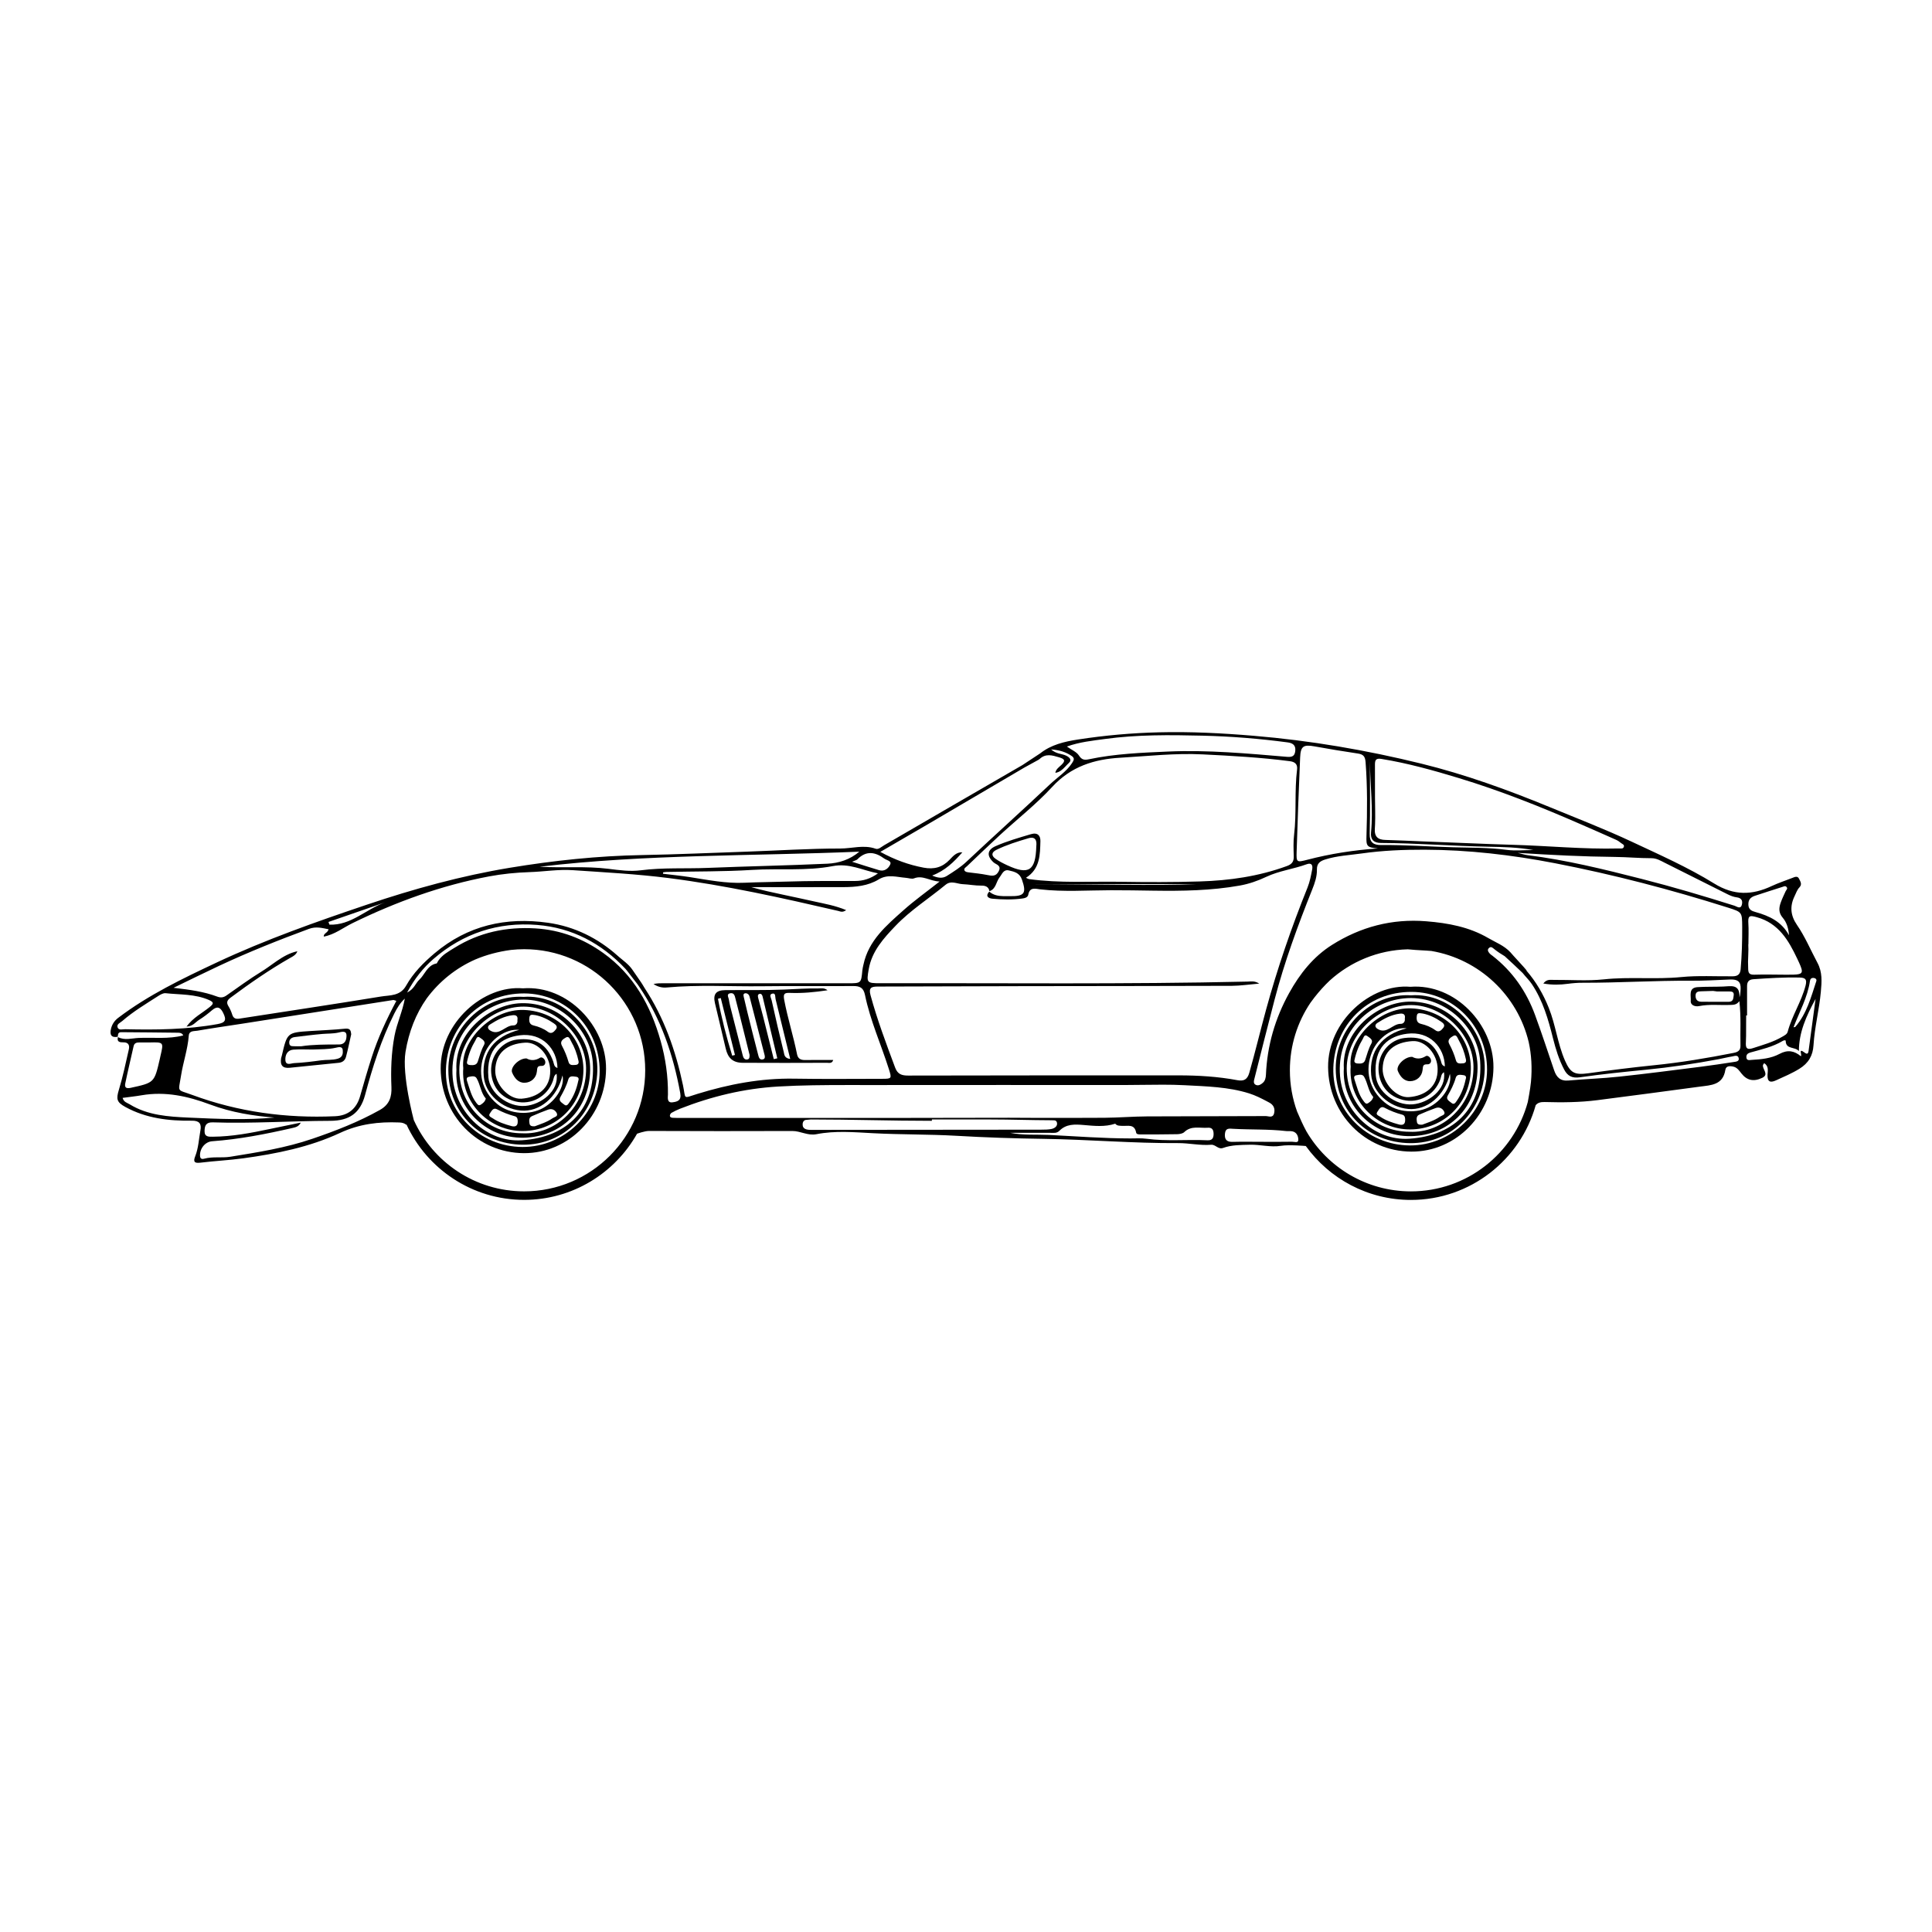 <?xml version="1.0" encoding="UTF-8"?>
<!-- Uploaded to: ICON Repo, www.iconrepo.com, Generator: ICON Repo Mixer Tools -->
<svg fill="#000000" width="800px" height="800px" version="1.1" viewBox="144 144 512 512" xmlns="http://www.w3.org/2000/svg">
 <g>
  <path d="m304.61 427.27c0.086-11.273-10.086-22.262-22.035-21.352-10.395-0.906-21.902 9.074-21.789 21.32 0.105 12.254 9.707 22.285 22.027 22.359 11.961 0.078 21.707-10.02 21.797-22.328zm-22.16 20.691c-11.367-0.047-20.625-9.203-20.27-20.602 0.348-11.133 8.844-20.121 20.73-20.094 11.02 0.035 20.059 9.047 20.008 20.676-0.051 10.961-9.367 20.062-20.469 20.02z"/>
  <path d="m336.32 421.86c0.578 2.535 1.898 3.777 4.508 3.793 7.445 0.047 14.887 0.023 22.332 0 0.562 0 1.352 0.25 1.648-0.746-2.543 0-4.992-0.023-7.438 0.012-1.117 0.02-1.898-0.312-2.137-1.5-0.969-4.848-2.492-9.559-3.41-14.43-0.316-1.691 0.102-1.914 1.559-1.859 3.254 0.125 6.484-0.18 9.926-0.699-0.906-0.707-1.688-0.473-2.414-0.484-2.996-0.039-5.984 0.16-8.977 0.293-5.246 0.223-10.496 0.098-15.742 0.156-2.434 0.031-3.254 1.074-2.707 3.449 0.918 4.004 1.938 8 2.852 12.016zm12.309-14.527c1.004-0.262 0.762 0.852 0.906 1.43 1.285 5.211 2.555 10.422 3.883 15.875-1.566-0.211-1.547-1.152-1.703-1.789-1.133-4.574-2.211-9.164-3.223-13.773-0.117-0.531-0.77-1.508 0.137-1.742zm-3.312 0.047c0.434-0.102 0.691 0.336 0.77 0.676 1.32 5.465 2.609 10.938 3.906 16.41-0.312 0.07-0.621 0.141-0.934 0.215-0.953-3.809-1.898-7.621-2.863-11.43-0.402-1.594-0.852-3.176-1.258-4.762-0.109-0.434-0.223-0.973 0.379-1.109zm-3.578-0.164c0.5 0.117 0.781 0.43 0.902 0.91 1.324 5.152 2.656 10.309 3.981 15.461 0.117 0.449 0.16 0.984-0.387 1.145-0.973 0.281-1.152-0.586-1.309-1.176-0.992-3.773-1.93-7.562-2.871-11.348-0.324-1.316-0.609-2.629-0.934-3.941-0.148-0.59-0.203-1.066 0.617-1.051zm-4.121-0.008c0.941-0.117 1.098 0.715 1.258 1.32 0.855 3.258 1.656 6.539 2.473 9.809 0.434 1.742 0.867 3.488 1.293 5.211 0 0.559 0.051 1.164-0.676 1.23-0.777 0.07-1.012-0.598-1.152-1.16-0.945-3.621-1.863-7.25-2.777-10.883-0.328-1.309-0.695-2.609-0.898-3.934-0.074-0.508-0.738-1.438 0.48-1.594zm-2.609 1.277c1.254 5.027 2.508 10.055 3.758 15.09-0.242 0.059-0.484 0.121-0.727 0.188-1.531-4.953-2.82-9.969-3.769-15.078 0.242-0.074 0.492-0.141 0.738-0.199z"/>
  <path d="m220.8 426.97c4.316-0.418 8.629-0.902 12.953-1.316 1.062-0.105 1.703-0.68 1.945-1.598 0.52-1.953 0.918-3.934 1.379-5.981-0.102-0.91-0.23-1.605-1.598-1.465-3.055 0.316-6.133 0.418-9.195 0.621-6.176 0.406-6.176 0.414-7.594 6.516-0.051 0.215-0.145 0.43-0.188 0.648-0.309 1.934 0.391 2.762 2.297 2.574zm1.27-8.133c2.449-0.301 4.902-0.621 7.356-0.832 1.414-0.121 2.836-0.047 4.258-0.363 0.715-0.16 2.109-0.648 2.141 0.734 0.023 1.098-0.289 2.422-2.031 2.422-3.531 0-7.062 0.012-9.941 0.473-0.938 0-1.238 0.023-1.535 0-0.641-0.059-1.523 0.191-1.652-0.742-0.125-0.941 0.434-1.562 1.406-1.691zm-0.34 3.332c1.723-0.125 3.461-0.031 5.188-0.031 2.023-0.102 4.051-0.016 6.066-0.473 0.613-0.137 1.754-0.48 1.848 0.598 0.074 0.852 0.035 1.898-1.293 2.293-1.492 0.441-2.992 0.246-4.473 0.449-2.371 0.328-4.762 0.625-7.148 0.734-0.766 0.039-2.215 0.781-2.293-0.852-0.059-1.32 0.531-2.598 2.106-2.719z"/>
  <path d="m282.76 408.18c-10.605-0.672-20 8.48-19.945 19.438 0.059 11.512 8.68 19.633 19.699 19.738 11.18 0.105 19.457-8.734 19.785-19.492 0.328-10.723-9.043-20.449-19.539-19.684zm-0.473 38.004c-9.09 0.613-17.48-7.027-18.312-16.57-0.996-11.402 7.406-19.602 16.828-20.609 10.602-1.133 19.652 7.41 20.289 16.551 0.828 11.914-6.394 19.828-18.805 20.629z"/>
  <path d="m282.1 409.86c-8.375 0.25-17.723 7.941-17.141 17.668-0.59 9.609 7.453 18.188 17.816 17.977 9.895-0.207 17.469-7.402 17.625-17.957 0.141-9.5-8.066-17.996-18.301-17.688zm0.238 34.473c-9.371-0.012-16.641-7.379-16.609-16.844 0.023-8.75 8.23-16.777 17.105-16.727 8.574 0.047 16.355 7.82 16.484 16.227 0.156 10.258-8.145 17.828-16.98 17.344z"/>
  <path d="m282.86 411.65c-8.746-0.336-16.852 8.359-16.09 15.402-0.68 8.914 6.484 16.281 15.004 16.668 8.762 0.387 16.641-6.172 16.836-15.93 0.164-8.551-6.691-15.789-15.75-16.141zm1.438 1.961c0.125-0.926 0.805-0.664 1.582-0.594 1.656 0.324 3.336 1.109 4.883 2.176 0.574 0.398 1.129 0.891 0.523 1.641-0.523 0.656-1.168 1.293-2.074 0.621-1.16-0.867-2.445-1.371-3.844-1.703-1.125-0.27-1.199-1.184-1.07-2.141zm7.434 13.41c-0.941-0.262-0.906-1.113-1.129-1.723-1.629-4.539-4.656-6.383-9.602-5.801-3.562 0.422-6.621 3.57-6.84 7.582-0.191 3.43 1.492 7.598 6.481 8.828 4.16 1.023 8.379-1.293 9.883-5.438 0.242-0.664 0.211-1.465 0.973-1.906 0.711 4.629-4.18 8.184-8.293 8.516-4.644 0.371-9.418-3.426-9.777-7.547-0.691-7.828 3.606-10.551 8.246-11.16 6.098-0.805 9.969 3.691 10.059 8.648zm-1.922 0.715c0.07 4.695-3.356 7.125-7.621 7.43-3.379 0.242-7.039-3.824-6.949-7.531 0.117-4.695 3.195-7.031 7.934-7.32 3.465-0.207 6.633 3.559 6.637 7.422zm-15.953-12.234c1.84-1.184 3.754-2.211 5.977-2.457 0.902-0.105 1.484 0.211 1.285 1.301 0.121 0.816-0.379 1.414-1.078 1.402-2.172-0.039-3.68 2.832-6.098 1.371-0.676-0.406-0.922-1.078-0.086-1.617zm-6.086 9.871c0.492-2.266 1.223-3.984 2.191-5.594 0.262-0.438 0.43-1.391 1.238-0.781 0.59 0.441 1.613 0.957 1.066 1.945-0.777 1.391-1.16 2.898-1.648 4.383-0.324 0.988-1.195 0.988-2.055 0.922-0.906-0.074-0.844-0.656-0.793-0.875zm3.652 11.371c-0.613 0.414-0.891-0.102-1.234-0.535-1.32-1.715-1.754-3.789-2.43-5.769-0.168-0.5-0.09-0.945 0.465-1.055 0.727-0.141 1.652-0.379 2.082 0.359 1.012 1.727 1.109 3.875 2.438 5.379-0.207 0.844-0.773 1.254-1.32 1.621zm9.777 4.555c-0.004 0.902-0.449 1.211-1.043 1.211-0.102 0-0.207-0.012-0.312-0.023-0.105-0.02-0.215-0.047-0.328-0.074-1.719-0.469-3.426-1.02-4.918-2.039-0.418-0.297-1.316-0.535-0.77-1.301 0.422-0.59 0.852-1.656 1.879-1.109 1.516 0.812 3.09 1.422 4.746 1.859 0.086 0.02 0.16 0.051 0.227 0.09 0.48 0.258 0.539 0.836 0.52 1.387zm-5.43-4.727c-4.133-3.426-5.336-8.473-3.332-13.395 1.547-3.793 5.621-6.621 9.168-6.246-6.621 1.684-9.961 6.031-9.402 12.352 0.402 4.566 4.762 8.559 9.824 9.02 4.977 0.449 9.613-3.461 11.035-9.301 0.66 2.684-1.562 6.59-5.039 8.574-3.59 2.051-8.859 1.805-12.254-1.004zm14.645 3.785c-1.473 1.039-3.195 1.547-4.691 2.121-0.754 0.039-1.289-0.07-1.395-0.715-0.117-0.734-0.227-1.578 0.629-1.961 1.422-0.637 2.871-1.211 4.336-1.75 1.004-0.363 1.863 0.145 2.258 0.957 0.43 0.895-0.676 1.02-1.137 1.348zm6.816-9.844c-0.43 2.047-1.148 3.926-2.324 5.613-0.352 0.508-0.727 1.152-1.391 0.598-0.562-0.48-1.605-0.934-1.027-1.953 0.852-1.508 1.641-3.012 2.109-4.691 0.312-1.113 1.32-0.816 2.098-0.727 0.699 0.09 0.758 0.621 0.535 1.16zm-1.883-10.562c0.945 1.629 1.582 3.375 1.965 5.219 0.145 0.656-0.156 1.012-0.797 1.043-0.73 0.035-1.566 0.215-1.848-0.785-0.434-1.516-1.023-2.957-1.773-4.344-0.605-1.125 0.348-1.727 1.062-2.133 0.859-0.488 1.066 0.453 1.391 1z"/>
  <path d="m287.14 424.3c-1.293 0.805-2.5 0.805-3.606 0.195-1.984-0.082-4.398 2.352-3.809 3.754 0.598 1.426 1.637 2.742 3.309 2.695 1.734-0.051 3.043-1.27 3.238-2.938 0.125-1.059 0.059-1.578 1.301-1.531 0.676 0.023 1.082-0.586 0.906-1.27-0.16-0.617-0.875-1.195-1.34-0.906z"/>
  <path d="m539.78 426.86c0.086-11.273-10.086-22.262-22.031-21.348-10.395-0.91-21.902 9.07-21.789 21.32 0.105 12.254 9.707 22.277 22.023 22.359 11.957 0.078 21.711-10.023 21.797-22.332zm-22.16 20.691c-11.367-0.051-20.633-9.211-20.27-20.605 0.348-11.129 8.848-20.121 20.73-20.086 11.02 0.031 20.051 9.043 20.008 20.672-0.055 10.969-9.363 20.066-20.469 20.02z"/>
  <path d="m517.93 407.77c-10.605-0.672-20.008 8.48-19.945 19.438 0.059 11.512 8.68 19.633 19.699 19.738 11.18 0.105 19.457-8.734 19.785-19.492 0.328-10.719-9.043-20.449-19.539-19.684zm-0.477 38.004c-9.09 0.621-17.48-7.027-18.32-16.57-0.992-11.395 7.406-19.602 16.832-20.609 10.602-1.133 19.648 7.41 20.289 16.555 0.832 11.902-6.391 19.824-18.801 20.625z"/>
  <path d="m517.27 409.45c-8.375 0.25-17.723 7.941-17.141 17.664-0.59 9.609 7.453 18.188 17.816 17.977 9.895-0.203 17.469-7.402 17.625-17.957 0.145-9.504-8.062-17.996-18.301-17.684zm0.238 34.477c-9.371-0.016-16.641-7.379-16.609-16.844 0.023-8.758 8.23-16.781 17.105-16.73 8.574 0.051 16.355 7.82 16.484 16.227 0.164 10.254-8.141 17.824-16.98 17.348z"/>
  <path d="m518.03 411.23c-8.742-0.344-16.852 8.352-16.09 15.395-0.68 8.914 6.484 16.281 15.004 16.668 8.762 0.387 16.645-6.172 16.844-15.93 0.156-8.543-6.695-15.777-15.758-16.133zm1.441 1.957c0.125-0.926 0.805-0.664 1.582-0.594 1.656 0.324 3.336 1.109 4.887 2.176 0.574 0.398 1.129 0.891 0.523 1.641-0.523 0.66-1.168 1.293-2.07 0.621-1.16-0.867-2.449-1.371-3.848-1.703-1.125-0.266-1.203-1.18-1.074-2.141zm7.43 13.414c-0.945-0.262-0.91-1.113-1.129-1.723-1.629-4.539-4.656-6.383-9.602-5.793-3.559 0.418-6.621 3.566-6.84 7.578-0.188 3.43 1.496 7.598 6.481 8.828 4.16 1.023 8.379-1.293 9.883-5.438 0.242-0.664 0.211-1.465 0.973-1.906 0.711 4.629-4.18 8.184-8.293 8.516-4.644 0.379-9.41-3.426-9.773-7.547-0.695-7.824 3.602-10.551 8.246-11.16 6.094-0.809 9.969 3.688 10.055 8.645zm-1.914 0.715c0.074 4.699-3.352 7.125-7.621 7.43-3.379 0.242-7.031-3.82-6.949-7.531 0.117-4.695 3.199-7.031 7.934-7.316 3.457-0.211 6.633 3.555 6.637 7.418zm-15.957-12.234c1.832-1.18 3.754-2.207 5.977-2.457 0.902-0.105 1.492 0.211 1.285 1.305 0.121 0.812-0.371 1.41-1.078 1.395-2.172-0.039-3.68 2.832-6.102 1.371-0.676-0.402-0.918-1.074-0.082-1.613zm-6.086 9.871c0.492-2.262 1.223-3.984 2.191-5.594 0.262-0.438 0.43-1.391 1.238-0.781 0.59 0.449 1.613 0.957 1.066 1.945-0.777 1.391-1.16 2.902-1.648 4.387-0.324 0.988-1.195 0.984-2.055 0.922-0.91-0.078-0.848-0.66-0.793-0.879zm3.652 11.375c-0.613 0.406-0.898-0.105-1.234-0.539-1.32-1.715-1.754-3.789-2.422-5.769-0.168-0.5-0.098-0.945 0.465-1.055 0.727-0.141 1.648-0.379 2.082 0.359 1.008 1.734 1.109 3.879 2.438 5.379-0.215 0.844-0.777 1.258-1.328 1.625zm9.781 4.555c-0.004 0.902-0.449 1.211-1.039 1.203-0.105 0-0.207-0.012-0.312-0.023-0.105-0.02-0.215-0.039-0.328-0.074-1.719-0.469-3.426-1.02-4.918-2.039-0.418-0.293-1.316-0.535-0.77-1.293 0.422-0.594 0.855-1.664 1.879-1.113 1.523 0.816 3.09 1.426 4.746 1.859 0.09 0.023 0.16 0.055 0.227 0.09 0.469 0.258 0.535 0.836 0.516 1.391zm-5.434-4.731c-4.133-3.426-5.336-8.473-3.332-13.395 1.547-3.793 5.621-6.621 9.168-6.246-6.621 1.688-9.965 6.031-9.402 12.359 0.402 4.559 4.758 8.559 9.82 9.012 4.977 0.449 9.613-3.461 11.035-9.301 0.66 2.691-1.566 6.59-5.039 8.574-3.59 2.051-8.859 1.809-12.25-1.004zm14.641 3.785c-1.465 1.039-3.195 1.551-4.691 2.121-0.75 0.039-1.289-0.066-1.391-0.711-0.117-0.734-0.23-1.578 0.629-1.965 1.422-0.637 2.871-1.203 4.336-1.742 1.004-0.367 1.859 0.141 2.254 0.957 0.43 0.891-0.672 1.016-1.137 1.34zm6.816-9.844c-0.434 2.051-1.148 3.926-2.324 5.613-0.352 0.508-0.727 1.152-1.391 0.598-0.562-0.48-1.602-0.934-1.023-1.953 0.852-1.508 1.641-3.012 2.109-4.691 0.312-1.113 1.32-0.816 2.098-0.727 0.699 0.09 0.758 0.625 0.531 1.16zm-1.883-10.562c0.945 1.629 1.582 3.375 1.969 5.223 0.141 0.656-0.156 1.008-0.797 1.039-0.73 0.035-1.566 0.215-1.848-0.785-0.434-1.516-1.023-2.953-1.777-4.344-0.605-1.117 0.348-1.723 1.062-2.133 0.867-0.488 1.074 0.453 1.391 1z"/>
  <path d="m521.86 423.88c-1.289 0.812-2.5 0.805-3.606 0.195-1.984-0.082-4.398 2.352-3.809 3.754 0.598 1.426 1.637 2.742 3.309 2.695 1.734-0.051 3.043-1.27 3.238-2.938 0.125-1.059 0.059-1.578 1.305-1.531 0.68 0.023 1.09-0.586 0.906-1.266-0.16-0.621-0.875-1.195-1.344-0.91z"/>
  <path d="m625.65 399.17c-1.805-3.371-3.281-6.934-5.457-10.09-1.703-2.481-1.906-4.941-0.605-7.602 0.395-0.805 0.656-1.676 1.305-2.348 0.77-0.797 0.188-1.598-0.141-2.277-0.402-0.82-1.16-0.43-1.789-0.188-1.812 0.707-3.672 1.32-5.438 2.144-5.219 2.449-10 2.574-15.254-0.672-6.934-4.289-14.469-7.617-21.844-11.078-7.133-3.344-14.547-6.203-21.855-9.215-11.047-4.543-22.258-8.605-33.855-11.461-14.629-3.602-29.457-6.141-44.496-7.394-8.359-0.699-16.695-1.129-25.094-0.918-7.219 0.176-14.363 0.805-21.477 1.91-3.652 0.562-7.109 1.395-9.969 3.656-0.016 0.016-4.727 3.117-4.727 3.117-12.219 7.059-24.445 14.16-36.648 21.246-0.711 0.414-1.496 1.199-2.246 0.926-3.148-1.125-6.266-0.055-9.391-0.059-8.262-0.004-16.504 0.543-24.754 0.828-9.23 0.316-18.465 0.734-27.695 0.902-11.812 0.211-23.496 1.449-35.121 3.371-12.898 2.133-25.477 5.602-37.84 9.77-13.504 4.551-26.938 9.281-39.871 15.355-9.043 4.254-18.031 8.555-26.035 14.625-1.02 0.77-1.652 1.723-1.941 2.934-0.352 1.5 0.016 2.414 1.793 2.106 0.105-0.555-0.016-1.23 0.926-1.219 5.027 0.055 10.051 0.055 15.074 0.141 0.414 0.004 1.055 0.059 1.359 0.719-3.926 1.023-7.894 0.492-11.82 0.664-1.832 0.082-3.691 0.711-5.484-0.223-0.359 1.289 0.52 1.41 1.395 1.387 1.395-0.031 1.742 0.785 1.484 1.898-0.816 3.582-1.57 7.188-2.637 10.695-0.742 2.449-0.586 3.266 1.703 4.527 5.512 3.031 11.512 3.723 17.645 3.648 1.988-0.023 2.594 0.805 2.262 2.59-0.422 2.281-0.508 4.641-1.375 6.828-0.559 1.414-0.273 1.906 1.355 1.707 3.789-0.465 7.617-0.641 11.402-1.16 8.797-1.215 17.527-2.957 25.59-6.715 5.129-2.394 10.273-3.008 15.723-2.781 0.777 0.031 1.359 0.195 1.828 0.594l0.086-0.055c5.453 11.777 17.375 19.973 31.18 19.973 12.828 0 24.031-7.074 29.926-17.527 0 0 1.996-0.742 3.195-0.734 12.652 0.051 25.301 0.055 37.953 0.012 2.176-0.012 4.09 1.301 6.379 0.848 4.973-0.984 10.062-0.523 15.039-0.262 7.352 0.387 14.711 0.262 22.066 0.684 7.719 0.449 15.461 0.707 23.199 0.812 11.855 0.172 23.676 1.203 35.535 1.125 2.922-0.02 5.824 0.68 8.766 0.438 1.168-0.102 1.875 1.309 3.164 0.848 2.281-0.828 4.684-0.785 7.07-0.855 2.766-0.082 5.496 0.742 8.262 0.289 2.172-0.352 6.594 0.051 6.594 0.051 6.242 8.645 16.398 14.289 27.855 14.289 15.738 0 29.031-10.641 33.07-25.105 0.523-0.645 1.293-0.871 2.367-0.84 4.656 0.133 9.324 0.102 13.957-0.492 9.059-1.152 18.113-2.371 27.164-3.586 2.953-0.398 6.144-0.383 6.777-4.465 0.176-1.133 1.391-1.043 2.266-0.797 0.898 0.258 1.441 1.062 1.996 1.773 1.402 1.789 3.176 2.273 5.5 1.16 1.859-0.887 0.098-2.203 0.191-3.309 0.016-0.176 0.188-0.336 0.336-0.594 1.273 0.84 0.934 2.066 0.883 3.109-0.086 1.832 0.742 2.144 2.207 1.473 2.109-0.969 4.258-1.855 6.254-3.094 2.371-1.465 3.559-3.449 3.727-6.258 0.289-4.746 1.512-9.375 1.941-14.125 0.246-2.688 0.438-5.203-0.891-7.676zm-117.3-35.637c0.02-0.336 0.039-0.676 0.055-1.012 0.105-2.363-0.012-4.746-0.016-7.117 0-2.938 0.012-5.875-0.012-8.812-0.004-1.23 0.316-1.699 1.742-1.465 6.984 1.133 13.758 3.031 20.504 5.078 11.008 3.336 21.664 7.586 32.195 12.188 3.152 1.375 6.309 2.754 9.445 4.156 0.473 0.211 0.918 0.52 1.309 0.848 0.316 0.273 0.941 0.422 0.777 0.984-0.203 0.672-0.84 0.453-1.344 0.469-9.387 0.238-18.742-0.707-28.109-0.969-7.949-0.227-15.898-0.621-23.852-0.902-3.293-0.117-6.602-0.309-9.898-0.387-1.977-0.043-2.961-0.84-2.797-3.059zm-1.312-17.797c0.07 6.363 0.898 12.621 0.297 18.898-0.172 1.809 0.676 2.75 2.644 2.762 9.527 0.039 19.023 0.82 28.555 0.996 3.906 0.07 7.871 0.156 11.785 0.883-2.348 0-4.727 0.25-7.031-0.051-4.699-0.621-9.438-0.562-14.133-0.684-6.379-0.168-12.746-0.664-19.129-0.594-1.969 0.02-3.113-0.625-3.043-3.043 0.172-6.387 0.055-12.777 0.055-19.168zm-14.715-3.945c3.828 0.684 7.664 1.336 11.504 1.898 1.406 0.207 1.945 0.715 2.062 2.258 0.504 6.508 0.449 13.012 0.242 19.523-0.098 2.801 0.09 3.109 3.027 3.375-6.465 0.449-12.625 1.414-18.688 2.996-2.848 0.742-2.941 0.699-2.848-2.156 0.266-8.312 0.562-16.629 0.926-24.938 0.125-2.996 0.875-3.473 3.773-2.957zm-17.715 62.34c-32.441 0.746-64.891 0.359-97.336 0.434-3.566 0.004-3.68-0.117-3.047-3.727 0.832-4.781 3.965-8.207 7.129-11.512 3.961-4.137 8.828-7.211 13.227-10.844 1.484-1.234 3.059-0.227 4.555-0.168 1.633 0.066 3.266 0.402 4.934 0.383 1.027-0.012 1.93 0.262 2.141 1.477 1.762-0.586 1.75-2.473 2.684-3.668 0.68-0.852 1.02-2.172 2.473-1.832 1.445 0.332 2.84 0.645 3.457 2.422 1.234 3.578 0.734 4.453-3.141 4.394-0.238-0.004-0.473 0-0.715 0h-0.719c-0.117 0-0.242 0-0.359-0.004-1.32-0.035-2.621-0.23-3.723-1.203-0.145 0.16-0.262 0.309-0.336 0.441-0.012 0.016-0.016 0.031-0.023 0.047-0.031 0.051-0.059 0.105-0.082 0.152-0.238 0.562 0.09 0.906 0.574 1.094 0.215 0.082 0.469 0.133 0.715 0.152 2.621 0.238 5.262 0.297 7.879-0.051 0.605-0.082 1.473-0.238 1.613-1.031 0.379-2.109 1.949-1.535 3.184-1.395 6.231 0.707 12.473 0.238 18.707 0.227 3.742-0.004 7.488 0.059 11.23 0.117 7.672 0.109 15.332 0.004 22.918-1.352 2.449-0.438 4.781-1.246 7.031-2.312 3.406-1.613 7.195-2.051 10.707-3.336 1.367-0.5 1.652 0.352 1.449 1.406-0.312 1.613-0.609 3.231-1.234 4.781-4.262 10.574-7.961 21.328-10.977 32.34-1.523 5.566-2.863 11.184-4.445 16.738-0.504 1.773-1.441 2.281-3.125 1.969-5.18-0.973-10.414-1.285-15.672-1.285-23.871 0-47.746-0.004-71.617 0.051-1.723 0.004-2.797-0.371-3.445-2.109-2.363-6.332-4.742-12.652-6.523-19.191-0.551-2.016 0.277-2.281 1.898-2.289 12.852-0.02 25.711-0.086 38.562-0.105 18.434-0.035 36.867-0.023 55.309-0.09 2.293-0.012 4.586-0.363 7.246-0.59-1.211-0.781-2.199-0.551-3.102-0.531zm-66.801-32.559c-1.168-0.84-1.055-1.719 0.266-2.363 2.699-1.32 5.566-2.207 8.434-3.055 2.016-0.594 2.277 0.742 2.125 2.09-0.168 6.539-2.004 7.707-7.691 5.066-1.082-0.504-2.168-1.051-3.133-1.738zm8.746 6.734h8.344 35.301 0.781c-10.547 0.453-27.496 0-44.426 0zm71.184-30.387c-0.715 5.754-0.102 11.559-0.789 17.32-0.227 1.859-0.145 3.762-0.09 5.644 0.047 1.395-0.414 2.117-1.82 2.629-7.477 2.731-15.16 3.844-23.129 4.082-6.961 0.211-13.941 0.191-20.867 0.086-8.086-0.125-16.238 0.398-24.305-0.707-0.266-0.035-0.52-0.207-0.848-0.348 3.762-2.363 3.734-6.117 3.828-9.723 0.035-1.414-0.707-2.379-2.523-1.832-3.164 0.941-6.34 1.844-9.355 3.168-2.262 0.992-2.394 2.602-0.535 4.297 0.656 0.598 2.16 0.777 1.367 2.352-0.727 1.441-1.785 1.254-3.043 0.996-1.613-0.328-3.258-0.488-4.898-0.691-0.469-0.059-0.988-0.133-1.148-0.562-0.18-0.5 0.359-0.77 0.672-1.066 2.887-2.746 5.754-5.516 8.688-8.219 4.644-4.273 9.656-8.191 13.914-12.816 4.977-5.41 11.09-7.324 18.027-7.723 7.269-0.418 14.535-1.25 21.82-0.887 7.715 0.383 15.434 0.805 23.094 1.805 1.27 0.156 2.125 0.727 1.941 2.195zm-50.973-8.074c8.586-1.18 17.242-1.09 25.871-0.887 7.562 0.176 15.113 0.781 22.621 1.785 1.254 0.172 2.144 0.684 2.012 2.172-0.125 1.402-0.734 1.777-2.211 1.652-10.48-0.891-20.969-1.859-31.488-1.402-7.027 0.309-14.082 0.586-21.008 2.051-1.094 0.23-1.859 0.211-2.621-0.984-0.613-0.977-1.953-1.496-3.203-2.394 3.391-1.211 6.731-1.539 10.027-1.992zm-46.629 22.445c8.453-4.949 16.902-9.906 25.34-14.883l3.734-2.051v-0.004c0.105-0.055 0.203-0.117 0.293-0.203 1.629-1.531 3.344-0.996 5.176-0.449 1.457 0.434 1.793 0.883 0.59 2.019-0.629 0.598-1.426 1.113-1.594 2.09 1.137-0.152 1.891-0.867 2.606-1.613 0.316-0.336 0.637-0.684 0.969-0.992 0.969-0.875 0.082-1.594-0.82-1.996-1.102-0.492-2.453-0.371-3.883-1.602 2.348 0.172 3.977 0.727 5.461 1.734 0.871 0.594 0.574 1.129 0.102 1.867-1.512 2.324-3.863 3.762-5.812 5.606-7.316 6.902-14.801 13.621-22.133 20.512-1.617 1.523-3.441 2.664-5.273 3.824-1.164 0.734-2.445 0.492-3.856-0.121 3.402-1.273 5.785-3.613 8-6.16-1.559-0.086-2.465 1.012-3.375 1.969-1.93 2.016-4.109 2.625-6.906 2.098-3.934-0.742-7.594-2.062-11.461-4.176 4.484-2.613 8.672-5.031 12.844-7.469zm-11.777 9.25c0.613 0.449 1.98 0.586 1.562 1.547-0.453 1.031-1.516 1.941-2.934 1.523-2.223-0.656-4.422-1.375-7.176-2.242 0.777-0.344 1.184-0.406 1.414-0.645 2.328-2.371 4.719-1.957 7.133-0.184zm-1.691 3.91c-2.031 1.461-3.949 2.016-6.074 2.019-5.941 0.023-11.887-0.055-17.82 0.152-3.824 0.133-7.652 0.141-11.473 0.316-4.926 0.227-9.691-0.746-14.504-1.496-2.352-0.367-4.731-0.598-7.098-0.891 0.012-0.125 0.02-0.246 0.035-0.371 0.289-0.035 0.578-0.102 0.867-0.105 7.578-0.16 15.18-0.07 22.742-0.539 7.117-0.441 14.34 0.336 21.32-1.004 4.41-0.848 7.809 1.086 12.004 1.918zm-4.934-5.75c-2.469 2.102-5.394 3.047-8.449 3.188-10.574 0.484-21.164 0.68-31.734 1.113-5.91 0.242-11.848-0.125-17.766 0.641-2.781 0.363-5.699-0.039-8.52-0.395-6.086-0.762-12.176-0.188-18.262-0.551 28.117-3.336 56.43-2.812 84.73-3.996zm-125.74 13.457c-4.961 1.777-9.02 6.141-14.695 5.879-0.086-0.23-0.168-0.469-0.246-0.707 4.977-1.723 9.961-3.445 14.941-5.172zm-43.805 16.742c7.742-3.621 15.668-6.781 23.684-9.738 1.875-0.691 3.445-0.246 5.203 0.105-0.207 0.977-1.352 1.039-1.273 1.941 2.875-0.523 5.148-2.367 7.684-3.602 11.531-5.621 23.488-9.969 36.109-12.348 3.527-0.66 7.141-1.023 10.723-1.137 3.836-0.121 7.637-0.777 11.48-0.516 8.453 0.578 16.902 1.012 25.332 2.082 15.199 1.93 30.102 5.269 45 8.715 0.523 0.121 1.125 0.508 2.109-0.211-2.867-1.203-5.648-1.668-8.379-2.281-2.781-0.625-5.566-1.211-8.352-1.809-2.812-0.605-5.629-1.195-8.398-2 8.137 0 16.27 0.02 24.406-0.004 3.254-0.012 6.508-0.312 9.344-2.039 2.387-1.457 4.762-0.621 7.168-0.43 0.746 0.055 1.594 0.387 2.215 0.141 2.309-0.902 4.106 0.719 6.758 0.848-3.492 2.754-6.66 5.012-9.547 7.586-4.535 4.047-9.27 8.012-10.629 14.426-0.109 0.516-0.246 1.023-0.293 1.543-0.316 3.406-0.309 3.41-3.863 3.41-16.27 0-32.535-0.004-48.805-0.012-0.887 0-1.773 0-2.676 0.207 1.074 0.73 2.277 1.031 3.465 0.922 8.418-0.781 16.848-0.227 25.27-0.332 8.062-0.105 16.117 0.012 24.18-0.055 1.762-0.012 2.731 0.438 3.125 2.352 1.391 6.797 4.266 13.125 6.348 19.711 0.777 2.453 0.742 2.523-1.832 2.523-7.758 0-15.516 0.098-23.27-0.039-8.812-0.156-17.301 1.465-25.664 4.039-3.961 1.215-3.004 1.527-3.809-2.281-1.941-9.195-5.004-17.938-10.203-25.82-0.297-0.449-0.539-0.969-0.867-1.414 0 0-2.18-3.141-2.359-3.422-0.117-0.172-0.242-0.332-0.371-0.492-0.023-0.035-0.055-0.066-0.086-0.102-0.109-0.133-0.223-0.258-0.344-0.383-0.023-0.023-0.051-0.055-0.074-0.082-0.145-0.145-0.293-0.293-0.441-0.434-0.012-0.012-0.02-0.016-0.031-0.023-0.141-0.133-0.289-0.262-0.434-0.395-0.035-0.023-0.07-0.055-0.105-0.086-0.145-0.125-0.293-0.246-0.438-0.367-0.004-0.004-0.016-0.012-0.023-0.02-0.191-0.156-0.383-0.312-0.57-0.469-0.117-0.098-0.227-0.191-0.344-0.281-0.051-0.039-0.102-0.086-0.152-0.125-0.152-0.133-0.309-0.262-0.453-0.395-5.254-4.699-11.453-7.766-18.453-8.762-11.125-1.578-21.297 0.676-30.082 8.082-2.961 2.5-5.664 5.231-7.543 8.578-1.586 2.82-4.309 2.5-6.676 2.887-12.488 2.047-25.016 3.91-37.523 5.859-0.961 0.145-1.578-0.07-1.891-1.078-0.242-0.781-0.59-1.559-1.02-2.254-0.629-1.023-0.238-1.621 0.609-2.246 5.066-3.769 10.246-7.359 15.738-10.496 0.195-0.109 0.395-0.215 0.59-0.332 0.293-0.172 0.562-0.352 0.801-0.586 0.23-0.23 0.422-0.508 0.539-0.867-2.012 0.434-3.707 1.414-5.34 2.523-0.176 0.121-0.348 0.242-0.523 0.363-0.266 0.188-0.527 0.379-0.797 0.562-0.371 0.266-0.742 0.527-1.117 0.797-0.559 0.395-1.125 0.777-1.703 1.133-3.188 1.961-6.219 4.18-9.289 6.332-0.816 0.574-1.523 0.66-2.484 0.301-3.527-1.324-7.234-1.82-11.551-2.324 4.371-2.113 8.262-4.039 12.199-5.883zm-25.012 16.855c-0.707-0.016-1.719 0.371-2.019-0.5-0.293-0.848 0.695-1.199 1.246-1.676 2.961-2.57 6.324-4.57 9.609-6.68 0.551-0.352 1.27-0.75 1.863-0.691 3.856 0.418 7.809 0.191 11.492 1.797 1.465 0.645 1.203 1.047 0.168 1.895-1.961 1.598-4.316 2.731-6.109 5.152 1.707-0.051 2.387-1.188 3.352-1.789 1.203-0.742 2.344-1.629 3.426-2.551 1.34-1.137 2.168-0.82 2.922 0.676 0.973 1.934 0.621 2.625-1.465 3.004-8.113 1.477-16.289 1.547-24.484 1.363zm14.809 12.258c0.559-3.535 1.77-6.949 2.039-10.539 0.105-1.395 1.43-1.168 2.262-1.32 3.984-0.695 7.984-1.25 11.98-1.875 13.32-2.086 26.637-4.18 39.953-6.266 0.133-0.02 0.281 0.074 0.82 0.227-2.602 4.906-4.875 9.785-6.523 14.922-1.098 3.422-2.102 6.871-3.082 10.332-0.945 3.34-3.16 5.16-6.625 5.32-12.969 0.578-25.641-1.125-37.816-5.629-4.273-1.582-3.738-0.512-3.008-5.172zm-14.785 2.082c0.68-3.281 1.473-6.551 2.203-9.824 0.188-0.848 0.766-1.012 1.5-1.008 0.898 0.004 1.793 0 2.695 0 3.789-0.09 3.789-0.09 2.938 3.527-0.07 0.293-0.121 0.586-0.191 0.875-1.449 6.297-1.461 6.258-7.758 7.633-1.266 0.273-1.59-0.215-1.387-1.203zm16.781 9.082c-5.34-0.246-10.812-0.574-15.613-3.523-0.68-0.418-1.578-0.57-1.875-1.703 1.703-0.23 3.375-0.406 5.031-0.691 6.316-1.078 12.242 0.23 18.164 2.449 5.691 2.137 11.703 3.059 17.035 3.449-7.086 0.707-14.93 0.379-22.742 0.02zm54.57-21.676c-0.852 4.516-1.008 9.043-0.816 13.617 0.105 2.484-0.488 4.586-3.027 6.012-5.723 3.219-11.77 5.559-17.961 7.672-7.07 2.418-14.379 3.562-21.695 4.746-2.289 0.371-4.656-0.109-6.949 0.523-0.473 0.133-1.039 0.117-1.09-0.719-0.125-1.941 1.34-3.769 3.195-3.906 7.184-0.523 14.234-1.898 21.246-3.508 0.84-0.191 1.715-0.348 2.258-1.438-2.731 0.562-5.461 1.113-8.188 1.691-4.988 1.059-9.992 2.012-15.121 2.051-1.109 0.012-2.215 0.074-2.191-1.496 0.023-1.41 0.352-2.371 2.203-2.309 10.375 0.352 20.738-0.383 31.109-0.406 5.055-0.016 7.93-2.023 9.227-6.852 1.984-7.41 4.289-14.68 7.734-21.559 0.73-1.457 1.551-2.84 2.793-3.977-0.594 3.398-2.094 6.492-2.727 9.855zm34.355 41.219c-13.012 0-24.207-7.75-29.242-18.883 0 0-3.199-11.906-2.203-18.051 0.867-5.316 2.754-10.133 5.617-14.191 3.309-4.481 7.754-8.066 12.906-10.332 2.852-1.203 6-2.066 9.453-2.523 1.137-0.121 2.293-0.191 3.465-0.191 17.723 0 32.086 14.367 32.086 32.086 0.008 17.719-14.355 32.086-32.082 32.086zm38.109-25.637c0.051-4.852-0.629-9.578-1.941-14.234-2.625-9.371-7.184-17.559-15.219-23.305-5.309-3.793-11.246-6.106-17.957-6.508-7.758-0.465-14.914 1.059-21.484 5.16-0.777 0.484-1.582 0.945-2.328 1.484-0.012 0.004-0.023 0.016-0.035 0.023-0.145 0.105-0.289 0.211-0.422 0.324-0.012 0.012-0.023 0.02-0.035 0.031-0.277 0.227-0.539 0.469-0.785 0.73-0.398 0.422-0.746 0.902-1.02 1.465l-0.086 0.07c-0.684 0.121-1.219 0.402-1.676 0.766-0.77 0.621-1.305 1.492-1.883 2.312-0.086 0.117-0.168 0.23-0.25 0.348-0.023 0.035-0.055 0.07-0.082 0.105-0.082 0.105-0.168 0.207-0.246 0.309-0.031 0.039-0.066 0.074-0.102 0.109-0.109 0.125-0.227 0.25-0.352 0.367-1.004 0.941-1.352 2.481-3.223 3.394 1.977-3.707 4.262-6.539 6.996-8.914 7.875-6.805 17.129-9.828 27.457-9.004 9.266 0.742 17.035 4.863 23.406 11.629 0.141 0.152 0.277 0.316 0.406 0.484 0.066 0.082 0.125 0.156 0.188 0.238 0.082 0.105 0.168 0.211 0.246 0.316 0.012 0.012 0.016 0.02 0.023 0.035 0 0 1.812 2.328 2.289 2.961l0.004 0.004c0.133 0.203 0.277 0.398 0.414 0.594 5.871 8.586 9.105 18.164 10.953 28.312 0.363 1.984-0.762 2.258-1.988 2.43-1.621 0.254-1.281-1.379-1.27-2.039zm38.633 9.344c-0.223 0-0.449-0.004-0.676 0-1.137 0.023-2.348-0.176-2.262-1.547 0.051-0.746 0.492-1.102 1.012-1.109 0.406-0.004 0.855-0.105 1.203-0.105h0.016c10.605 0 21.172 0.359 32.016 0.359v-0.359h-0.18 15.73 0.07c5.254 0 10.523 0.195 15.766 0.207 0.277 0 0.613 0.023 0.922 0.02 0.395-0.012 0.734 0.137 0.848 0.625 0.211 0.992-0.727 1.543-1.512 1.684-0.82 0.152-1.672 0.172-2.519 0.168-0.281 0-0.562 0-0.848 0.004-19.863 0.027-39.723 0.047-59.586 0.055zm104.38 2.762c-5.394-0.262-10.812 0.316-16.207-0.406-1.406-0.188-2.852-0.086-4.281-0.086-7.203-0.004-14.379-0.574-21.562-0.926-3.414-0.16-6.848 0.125-10.27-0.559 3.562 0 7.129-0.012 10.691 0.004 0.828 0.004 1.668 0.145 2.332-0.527 1.84-1.859 4.074-1.754 6.469-1.547 2.777 0.238 5.602 0.562 8.348-0.352 0 0-0.004-0.004-0.012-0.012l0.016 0.012h-0.004c0.484 0.609 1.176 0.535 1.844 0.578 1.461 0.098 3.273-0.594 3.699 1.789 0.098 0.527 0.875 0.48 1.391 0.48 3.148-0.004 6.301 0.004 9.453-0.059 0.648-0.016 1.48-0.145 1.91-0.559 1.848-1.789 4.106-0.996 6.211-1.152 1.199-0.098 1.559 0.574 1.559 1.672 0 1.113-0.434 1.711-1.586 1.648zm-15.965-6.332c-3.785 0.02-7.566 0.336-11.355 0.367-6.312 0.055-12.621 0.023-18.934 0.023-2.117 0-4.227-0.031-6.332-0.031h-0.039c-11.516 0-22.695 0.055-34.445 0.055v-0.004c-17.176 0-35.074 0-52.613-0.004-0.676 0-1.355 0.004-2.031-0.031-0.383-0.02-0.805-0.125-0.781-0.609 0.016-0.25 0.215-0.59 0.438-0.715 0.715-0.402 1.461-0.766 2.227-1.074 8.363-3.285 16.988-5.359 25.992-5.891 6.188-0.359 12.375-0.398 18.559-0.398 2.062 0 4.121 0.004 6.188 0.004 11.27-0.012 22.539-0.016 33.812-0.016 11.27 0 22.547 0.004 33.812 0.004 3.203 0 6.402-0.086 9.602-0.082 1.918 0 3.84 0.035 5.754 0.137 5.75 0.312 11.547 0.418 17.133 2.172 1.648 0.52 3.164 1.289 4.676 2.086 0.211 0.109 0.43 0.23 0.645 0.344 1.129 0.598 1.578 1.566 1.289 2.812-0.316 1.387-1.473 0.766-2.223 0.766-10.461 0.066-20.918 0.023-31.371 0.086zm38.332 6.715c-2.625 0.051-5.246 0.02-7.875 0.02-2.625 0-5.25-0.055-7.875 0.016-1.602 0.047-2.172-0.684-2.016-2.188 0.156-1.531 1.098-1.34 2.273-1.27 4.625 0.262 9.273 0.059 13.891 0.59 0.594 0.07 1.219-0.051 1.789 0.098 1.148 0.281 1.508 1.406 1.484 2.266-0.004 0.891-1.078 0.453-1.672 0.469zm63.324-15.828c-0.168 1.82-0.836 5.301-0.836 5.301-3.688 13.645-16.152 23.684-30.965 23.684-11.82 0-22.137-6.394-27.699-15.898-0.938-1.703-1.699-3.481-2.473-5.262-1.238-3.41-1.914-7.09-1.914-10.926 0-6.625 2.012-12.785 5.453-17.898 0.344-0.488 0.707-0.969 1.078-1.445 1.273-1.617 2.613-3.113 4.051-4.465 5.492-4.969 12.711-8.051 20.652-8.258 0.23 0.016 0.465 0.031 0.695 0.055 1.84 0.191 3.703 0.215 5.562 0.383 12.699 2.152 22.848 11.758 25.805 24.164 0.723 3.316 0.934 6.832 0.59 10.566zm53.707-5.297c-2.887 0.438-5.773 0.883-8.672 1.25-7.203 0.91-14.402 1.855-21.629 2.625-4.469 0.484-8.969 0.621-13.445 1.027-2.152 0.203-3.184-0.855-3.809-2.684-1.672-4.902-3.281-9.824-5.066-14.688-2.297-6.254-5.981-11.562-11.281-15.684-0.242-0.188-0.508-0.344-0.707-0.562-0.402-0.469-0.82-1.012-0.168-1.551 0.523-0.43 0.91 0 1.352 0.348 0.883 0.711 1.82 1.32 2.785 1.891h-0.004c0.418 0.363 4.301 3.977 4.731 4.43 0 0 0.004 0 0.004 0.004 0.781 1.004 1.738 1.895 2.445 2.953 2.938 4.414 4.348 9.34 5.606 14.379 0.715 2.836 1.578 5.648 2.953 8.266 0.91 1.738 2.133 2.336 4.211 2.039 5.777-0.82 11.598-1.422 17.41-1.988 6.492-0.641 12.934-1.602 19.348-2.812 1.176-0.223 2.336-0.523 3.516-0.711 0.605-0.098 1.508-0.504 1.75 0.363 0.266 0.961-0.684 1.004-1.328 1.105zm1.863-24.574c-0.125 1.395-0.852 1.832-2.039 1.855-4.574 0.055-9.184-0.242-13.73 0.207-6.828 0.672-13.664-0.121-20.488 0.605-4.394 0.469-8.879 0.105-13.32 0.145-0.82 0.012-1.785-0.262-2.715 0.957 2.367 0.418 4.434 0.348 6.449 0.082 1.355-0.18 2.684-0.289 4.039-0.281 9.547 0.023 19.074-0.598 28.625-0.535 3.426 0.023 6.887-0.188 10.332-0.328 2.797-0.109 2.984 1.199 2.797 3.238-0.039 0.434-0.055 0.867-0.262 1.492 0.141-3.641-2.254-2.941-4.332-2.863-2.246 0.09-4.508 0.012-6.75 0.152-2.523 0.156-1.719 2.324-1.828 3.668-0.098 1.117 1.16 1.57 2.16 1.367 2.769-0.559 5.559-0.203 8.328-0.316 0.82-0.035 1.652 0.02 2.398-1.012 0.48 4.223 0.195 8.051 0.289 11.859 0.035 1.336-0.855 1.672-1.828 1.867-6.988 1.375-14 2.555-21.098 3.269-5.805 0.59-11.609 1.324-17.387 2.125-3.637 0.504-4.746-0.066-6.191-3.356-1.965-4.5-2.469-9.426-4.289-13.961-1.445-3.621-3.371-6.934-5.906-9.859-0.004 0-0.004-0.121-0.004-0.121-0.258-0.406-3.918-4.297-4.254-4.75-1.676-1.809-3.875-2.609-5.883-3.785-5.031-2.938-10.602-3.977-16.438-4.445-9.109-0.734-17.398 1.492-24.969 6.262-4.934 3.109-8.523 7.629-11.371 12.781-3.738 6.769-5.809 13.945-6.137 21.648-0.035 0.734-0.191 1.543-0.762 2.066-0.488 0.441-1.133 0.906-1.828 0.637-0.852-0.324-0.605-1.125-0.441-1.758 1.762-6.973 3.508-13.949 5.332-20.902 2.606-9.969 6.156-19.625 9.977-29.18 0.672-1.676 1.27-3.414 1.23-5.231-0.035-1.629 0.805-2.254 2.16-2.684 3.168-1.012 6.488-1.152 9.738-1.613 5.492-0.781 11.055-1.008 16.617-0.992 11.656 0.035 23.195 1.379 34.633 3.594 15.504 3.004 30.754 6.996 45.805 11.758 3.754 1.188 3.719 1.219 3.754 5.094 0.016 3.758-0.082 7.504-0.414 11.242zm-4.906 5.867c0.621 0 1.234 0 1.84 0.004 0.719 0.012 1.367 0.066 1.223 1.062-0.109 0.785-0.082 1.684-1.34 1.684h-0.02-0.004c-2.414 0-4.816 0.023-7.231-0.02-0.969-0.016-1.496-0.523-1.512-1.566-0.012-1.09 0.715-1.184 1.512-1.199 0.07 0 2.949-0.098 3.148-0.098 0.246 0 0.395 0.098 0.848 0.098v0.035h1.535zm5.246-23.059c-0.316 1.426-1.34 0.543-1.953 0.352-8.148-2.57-16.34-5.004-24.625-7.113-9.98-2.543-19.984-5.023-30.238-6.289-0.664-0.082-1.309-0.301-2.602-0.613 9.012 0.574 17.383 0.996 25.77 1.078 3.211 0.031 6.445 0.344 9.672 0.336 1.367-0.004 2.438 0.672 3.578 1.238 5.57 2.781 11.129 5.598 16.707 8.375 0.73 0.363 1.535 0.66 2.332 0.762 1.223 0.156 1.59 0.871 1.359 1.875zm3.461-2.293c2.414-0.805 4.852-1.57 7.273-2.348 0.344-0.105 0.727-0.348 1.055-0.016 0.473 0.469-0.035 0.789-0.207 1.168-0.438 0.957-0.902 1.906-1.258 2.891-0.535 1.457-0.691 2.762 0.52 4.168 1.043 1.219 1.516 2.891 1.629 4.609-1.93-3.586-5.184-5.133-8.816-6.141-1.074-0.297-1.941-0.641-1.953-2.051-0.023-1.324 0.691-1.922 1.758-2.281zm-1.844 17.465c0.012-1.098 0.105-2.195 0.102-3.293-0.004-0.418-0.059-1.438 0.004-1.438 0 0 0.004-0.73 0.012-1.168 0.016-1.027 0.035-2 0.02-3.027-0.004-0.02-0.004-0.012-0.004-0.031-0.012-0.473-0.023-0.938-0.055-1.41-0.004-0.125-0.012-0.238-0.012-0.344-0.02-1.637 0.699-1.496 2.238-1.078 5.789 1.578 8.43 6.133 10.73 10.988 0.746 1.578 1.199 2.57 1.223 3.195 0.051 1.043-1.098 1.062-4.047 1.062-2.852 0-5.707-0.098-8.555-0.004-1.375 0.039-1.605-0.5-1.617-1.641 0-0.082-0.039-1.77-0.039-1.812zm-0.57 21.422c0.059-1.16 0.066-2.434 0.059-3.602-0.012-1.164 0.016-2.211 0.016-3.566h0.238v0.211-0.227-3.75-0.012-3.906-0.047c0-1.082 0.359-1.785 1.699-1.875 4.051-0.273 8.09-0.535 12.16-0.441 1.203 0.023 1.777 0.277 1.789 1.129 0.012 0.281-0.047 0.629-0.156 1.059-1.113 4.246-3.594 7.934-4.719 12.16-0.18 0.691-0.836 0.977-1.438 1.336-2.422 1.43-5.109 2.16-7.75 3.019-1.41 0.457-1.926 0.176-1.91-1.184 0.008-0.102 0.008-0.195 0.012-0.305zm16.613 2.242c-0.102 0.734-0.383 0.941-1.023 0.453-1.855-1.395-0.621 0.605-1.02 0.941-1.738-1.438-3.481-1.789-5.672-0.609-2.238 1.203-4.848 1.441-7.391 1.586-0.527 0.031-1.32 0.262-1.375-0.684-0.047-0.68 0.316-1.066 1.012-1.266 2.953-0.828 5.969-1.484 8.645-3.094 0.262-0.156 0.754-0.262 0.766 0.016 0.047 2.312 2.434 1.465 3.492 2.68 0.016-4.953 1.91-9.199 4.422-13.816-0.66 4.953-1.258 9.371-1.855 13.793zm2.051-18.5c-1.402 4.242-2.527 8.621-5.562 12.113-0.07 0.074-0.242 0.059-0.473 0.105 1.566-4.09 3.719-7.914 4.352-12.273 0.074-0.516 0.363-0.828 0.902-0.801 0.527 0.016 0.949 0.355 0.781 0.855z"/>
 </g>
</svg>